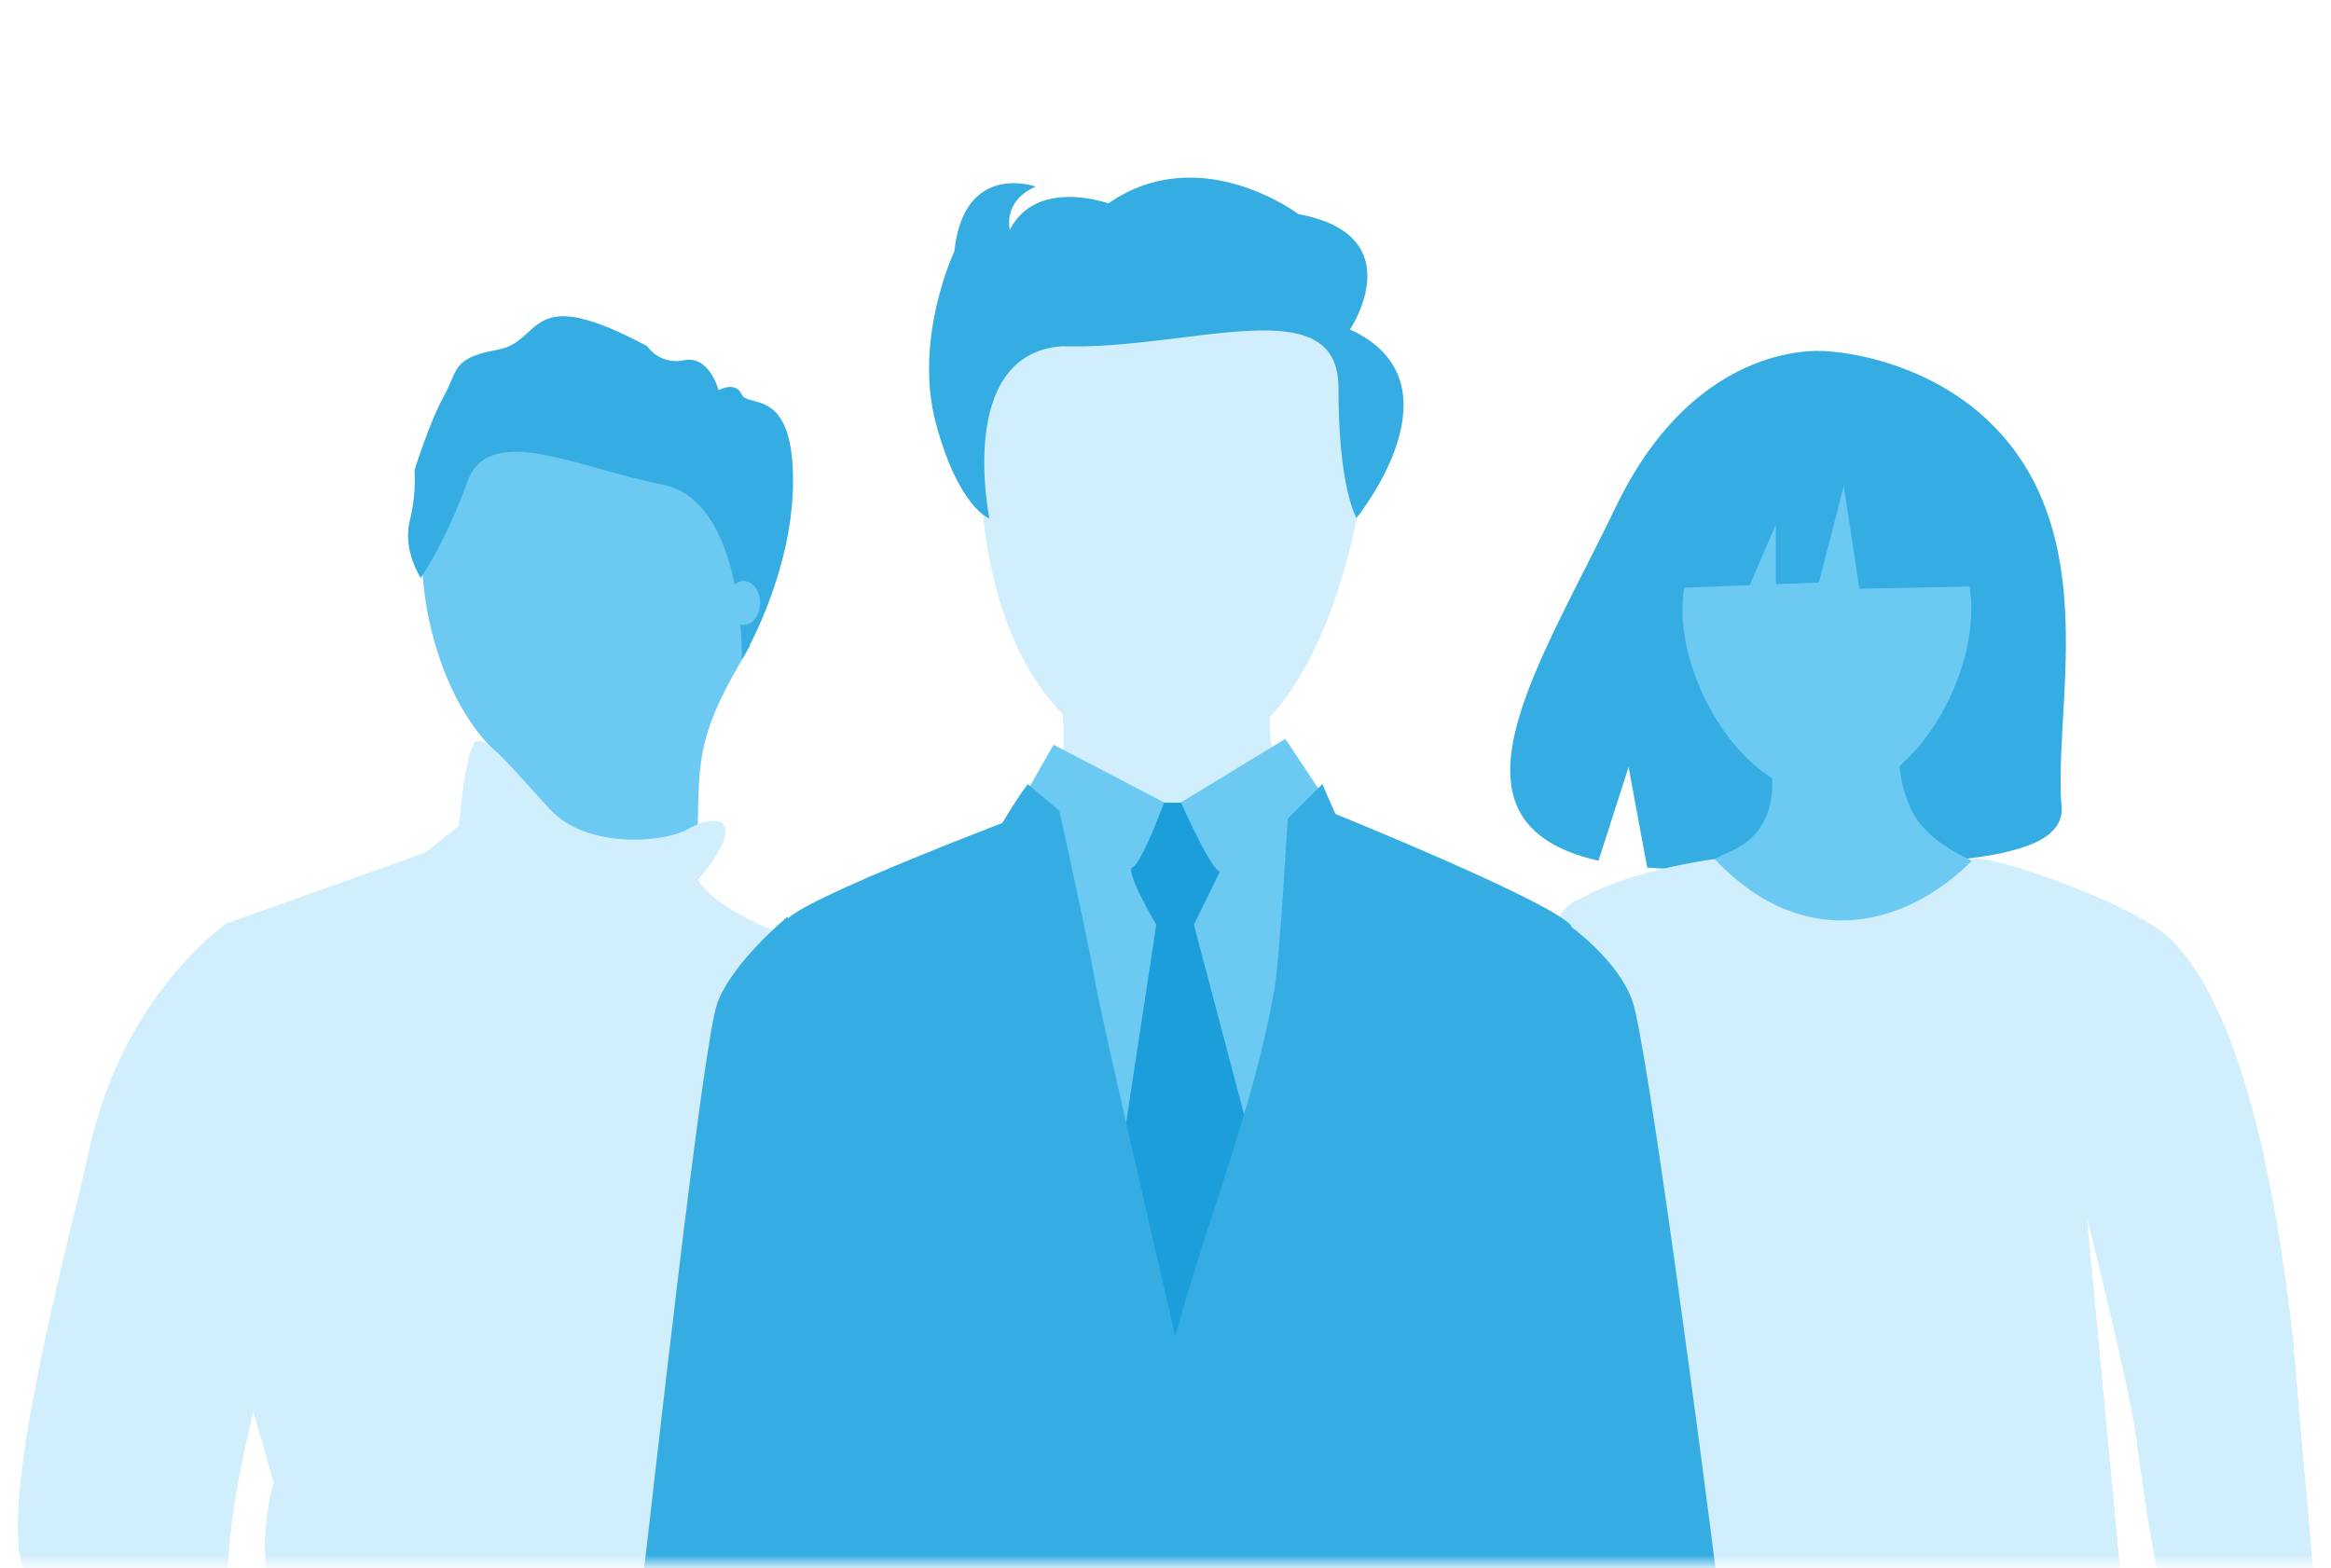 <svg width="269" height="181" viewBox="0 0 269 181" fill="none" xmlns="http://www.w3.org/2000/svg">
<mask id="mask0_1517_370" style="mask-type:alpha" maskUnits="userSpaceOnUse" x="0" y="0" width="269" height="181">
<rect x="0.604" y="0.5" width="268" height="180" fill="#D9D9D9"/>
</mask>
<g mask="url(#mask0_1517_370)">
<path d="M97.615 121.733L104.217 128.334V159.795C104.217 159.795 108.102 165.619 107.325 167.173C106.548 168.727 105.771 168.727 106.548 169.889C107.325 171.05 108.102 171.827 107.325 172.604C106.548 173.381 106.548 175.319 107.325 176.096C108.102 176.874 109.657 178.035 108.486 179.205C107.316 180.375 105.771 179.589 107.325 183.868C108.879 188.138 111.595 189.308 110.818 190.862C110.041 192.416 110.041 196.302 110.041 196.302L90.993 198.36L82.891 153.147L97.615 121.733Z" fill="#D0CDE1"/>
<path d="M58.202 75.908L57.554 99.32L75.189 99.32L80.522 95.445C80.68 87.242 80.522 84.5 86.604 74.5L58.202 75.908Z" fill="#6CCAF2"/>
<path d="M66.049 90.539C77.227 90.539 89.183 75.311 89.183 64.133C89.183 52.955 80.121 43.893 68.943 43.893C57.764 43.893 48.703 52.955 48.703 64.133C48.703 75.311 54.871 90.539 66.049 90.539Z" fill="#6CCAF2"/>
<path d="M28.871 108.138L26.155 106.584C26.155 106.584 14.114 114.739 10.229 132.998C8.278 142.162 -1.757 178.19 3.618 182.5C6.982 185.197 2.307 184.825 3.618 188.531L26.604 190.5C24.491 171.081 32.009 159.402 35.079 133.391C35.079 132.614 28.862 108.147 28.862 108.147L28.871 108.138Z" fill="#D1EEFC"/>
<path d="M83.243 94.936C83.243 94.936 82.082 94.159 79.357 95.713C76.633 97.267 67.709 98.044 63.431 93.382C59.152 88.719 56.052 84.833 54.882 85.61C53.721 86.388 52.944 95.32 52.944 95.32L49.058 98.428L26.146 106.584L28.084 159.018L31.577 171.059C31.577 171.059 28.862 180.385 32.354 185.816C35.847 191.246 30.416 193.194 30.416 193.194C30.416 193.194 29.255 194.748 30.032 198.634C30.809 202.519 29.47 216.313 29.47 216.313C29.47 216.313 62.269 231.648 96.838 218.83L92.953 204.074L91.014 171.059C91.014 171.059 92.953 165.619 92.569 163.288C92.185 160.956 104.217 128.335 104.217 128.335C104.217 128.335 102.278 112.024 92.176 108.522C82.073 105.021 80.528 101.528 80.528 101.528C80.528 101.528 85.191 96.481 83.243 94.927V94.936Z" fill="#D1EEFC"/>
<path d="M48.564 66.724C48.564 66.724 46.459 63.568 47.273 60.173C47.76 58.247 47.949 56.252 47.839 54.266C47.839 54.266 49.537 48.767 51.234 45.7C52.932 42.633 52.127 41.332 57.458 40.359C62.798 39.387 60.615 32.438 74.68 39.952C75.653 41.312 77.341 41.948 78.969 41.57C81.877 41.005 82.929 45.045 82.929 45.045C82.929 45.045 84.865 43.913 85.6 45.531C86.324 47.149 91.516 44.558 91.516 55.477C91.516 66.397 85.609 76.144 85.609 76.144C85.609 76.144 86.046 57.79 76.418 55.924C66.789 54.058 56.446 48.648 53.944 55.596C51.443 62.545 48.564 66.714 48.564 66.714V66.724Z" fill="#35ADE3"/>
<path d="M85.818 72.126C86.865 72.126 87.714 70.993 87.714 69.595C87.714 68.197 86.865 67.064 85.818 67.064C84.771 67.064 83.922 68.197 83.922 69.595C83.922 70.993 84.771 72.126 85.818 72.126Z" fill="#6CCAF2"/>
<path d="M230.163 336.741H250.037C250.216 336.741 250.359 336.591 250.349 336.412L246.177 263.018L239.472 178.113L213.293 171.49C209.569 170.548 205.682 170.447 201.913 171.194L179.549 175.628L172.038 260.119V336.429C172.038 336.602 172.177 336.741 172.35 336.741H192.66C192.827 336.741 192.964 336.61 192.972 336.444L195.891 274.201L207.35 210.359C207.411 210.021 207.893 210.015 207.962 210.352L221.034 274.201L229.854 336.473C229.876 336.627 230.008 336.741 230.163 336.741Z" fill="#3669A4"/>
<path d="M233.95 54.226C226.219 41.158 210.919 40.549 210.919 40.549C210.919 40.549 196.012 38.645 186.449 58.542C177.536 77.09 165.233 94.999 184.467 99.345L187.941 88.528L190.09 100.145C192.831 100.342 195.577 100.39 198.323 100.288C218.924 99.625 238.541 100.485 237.908 93.089C237.066 83.262 241.388 66.792 233.95 54.22V54.226Z" fill="#35ADE3"/>
<path d="M147.669 178.207L141.017 187.518C141.017 187.518 124.338 202.2 132.271 206.625C140.205 211.051 148.799 192.275 148.799 192.275L151.611 184.397L147.669 178.207Z" fill="#FFB9B9"/>
<path d="M210.823 53.694C220.028 53.694 227.491 61.157 227.491 70.362C227.491 79.567 220.124 91.853 210.919 91.853C201.713 91.853 194.156 79.567 194.156 70.362C194.156 61.157 201.618 53.694 210.823 53.694V53.694Z" fill="#6CCAF2"/>
<path d="M204.227 88.026C204.227 88.026 206.244 95.363 199.726 98.264C193.201 101.166 192.478 103.339 192.478 103.339C192.478 103.339 235.345 118.803 238.604 102.5C238.604 102.5 223.713 100.543 220.488 93.292C218.403 88.603 219.055 84.683 220.506 80.152C221.002 78.612 204.227 88.032 204.227 88.032V88.026Z" fill="#6CCAF2"/>
<path d="M250.604 108.5C246.27 104.166 229.098 98.431 227.755 99.154C220.604 106.5 208.604 110.5 197.857 99.154C197.857 99.154 187.147 100.542 181.715 104.166L181.715 138.727C181.715 138.727 182.801 157.739 181.715 162.449C180.629 167.159 175.565 180.268 178.906 182.495C185.703 187.027 199.509 190.662 209.532 190.662C220.112 190.662 245.414 185.662 244.604 180.5L240.833 140.5C240.833 140.5 245.86 160.546 246.604 166.5C248.604 182.5 250.947 188.784 252.599 204.5C257.674 204.5 265.345 212.099 268.604 200.5L264.604 154.5C262.604 136.5 258.604 116.5 250.604 108.5Z" fill="#D1EEFC"/>
<path d="M231.49 53.563L216.375 45.648L195.499 48.883L191.183 67.956L201.928 67.544L204.937 60.536V67.431L209.898 67.24L212.775 56.083L214.572 67.956L232.207 67.598L231.49 53.563Z" fill="#35ADE3"/>
<path d="M182.271 103.768C181.22 104.164 180.359 104.954 179.876 105.967L179.869 105.972L165.716 135.546L139.506 181.711C140.233 193.738 147.263 198.39 152.222 199.465L195.572 114.25L182.271 103.768Z" fill="#D1EEFC"/>
<path d="M105.947 179.653L101.845 180.811C101.845 180.811 91.524 250.508 90.874 287.207C90.217 323.906 89.033 416.526 89.033 416.526L116.984 416.357L134.378 258.993L144.063 416.193L173.778 416.014C173.778 416.014 184.762 209.757 176.805 193.204C168.84 176.652 105.947 179.653 105.947 179.653V179.653Z" fill="#2F2E41"/>
<path d="M90.895 105.806C90.895 105.806 84.502 111.047 82.775 115.804C81.048 120.553 75.234 173.722 74.086 183.145C70.115 215.729 73.869 237.451 73.869 237.451C73.869 237.451 86.944 231.536 95.859 229.227C95.859 229.227 100.325 185.386 100.615 178.393C100.904 171.41 90.895 105.806 90.895 105.806Z" fill="#35ADE3"/>
<path d="M123.426 92.049C123.426 92.049 94.906 102.595 91.015 105.926C87.125 109.256 95.684 176.062 95.684 177.493C95.684 178.925 95.684 228.84 95.684 229.794C95.684 230.749 136.27 235.71 138.417 235.71V138.947L123.426 92.049Z" fill="#35ADE3"/>
<path d="M181.115 106.824C181.115 106.824 186.64 110.722 188.367 115.479C190.094 120.227 196.993 172.982 198.141 182.404C199.289 191.826 194.407 231.63 194.407 231.63C194.407 231.63 185.067 232.554 176.152 230.245C176.152 230.245 171.685 186.404 171.395 179.411C171.106 172.428 181.115 106.824 181.115 106.824Z" fill="#35ADE3"/>
<path d="M151.386 92.843C151.386 92.843 177.569 103.33 181.14 106.643C184.712 109.955 176.854 176.391 176.854 177.815C176.854 179.239 177.309 228.42 177.309 229.369C177.309 230.319 139.595 235.71 137.624 235.71V139.481L151.386 92.843Z" fill="#35ADE3"/>
<path d="M119.332 71.118C127.043 88.395 119.332 95.303 119.332 95.303L132.055 126.847L149.431 89.722C149.431 89.722 143.378 91.807 148.776 66.914C151.476 59 115.326 63.767 119.332 71.109V71.118Z" fill="#D1EEFC"/>
<path d="M136.139 29.758C148.94 31.105 159.832 42.712 157.399 55.256C153.952 77.377 144.504 90.007 133.525 87.875C120.716 86.528 112.678 71.237 113.159 51.512C112.902 38.738 123.33 28.419 136.13 29.766H136.139V29.758Z" fill="#D1EEFC"/>
<path d="M155.791 38.03C155.791 38.03 163.09 27.165 149.851 24.718C149.851 24.718 138.503 16.122 127.903 23.473C127.903 23.473 119.633 20.488 116.538 26.509C116.538 26.509 115.652 23.243 119.521 21.537C119.521 21.537 111.251 18.552 110.133 29.007C110.133 29.007 105.371 39.079 108.01 48.877C110.649 58.676 114.182 59.844 114.182 59.844C114.182 59.844 110.254 40.853 122.547 39.966C137.213 40.452 154.476 33.143 154.459 44.767C154.45 56.399 156.539 59.784 156.539 59.784C156.539 59.784 169.245 44.204 155.8 38.03H155.791Z" fill="#35ADE3"/>
<path d="M122.353 91.554C132.818 95.354 138.728 95.428 149.329 92.47L151.993 120.117L135.63 152.505L117.278 118.413L122.353 91.554Z" fill="#6CCAF2"/>
<path d="M133.433 92.652C133.433 92.652 130.297 98.907 130.554 100.618C130.81 102.328 133.433 106.722 133.433 106.722L131.667 118.366L129.676 131.433L135.049 160.705L140.39 146.709L144.554 132.381L137.778 106.722L140.775 100.618L137.778 92.652H133.433Z" fill="#1B9ED9"/>
<path d="M148.322 85.283L136.282 92.616C136.282 92.616 139.416 99.719 140.604 100.5C141.781 101.281 152.307 91.269 152.307 91.269L148.322 85.273V85.283Z" fill="#6CCAF2"/>
<path d="M152.604 90.5C152.604 90.5 155.512 97.415 159.203 104.686C160.548 107.338 132.838 167.393 132.838 167.393C135.485 148.938 143.939 132.273 147.089 114.051C147.67 110.676 148.604 94.5 148.604 94.5L152.604 90.5Z" fill="#35ADE3"/>
<path d="M121.582 85.959L134.341 92.616C134.341 92.616 131.891 99.326 130.735 100.105C129.579 100.885 118.838 90.767 118.838 90.767L121.582 85.959Z" fill="#6CCAF2"/>
<path d="M118.604 90.5C118.604 90.5 115.198 94.959 111.46 102.955C110.098 105.872 134.874 158.74 134.874 158.74L135.892 155.381C135.892 155.381 126.891 116.641 126.303 112.929C125.715 109.217 122.251 93.59 122.251 93.59L118.604 90.5Z" fill="#35ADE3"/>
</g>
</svg>
